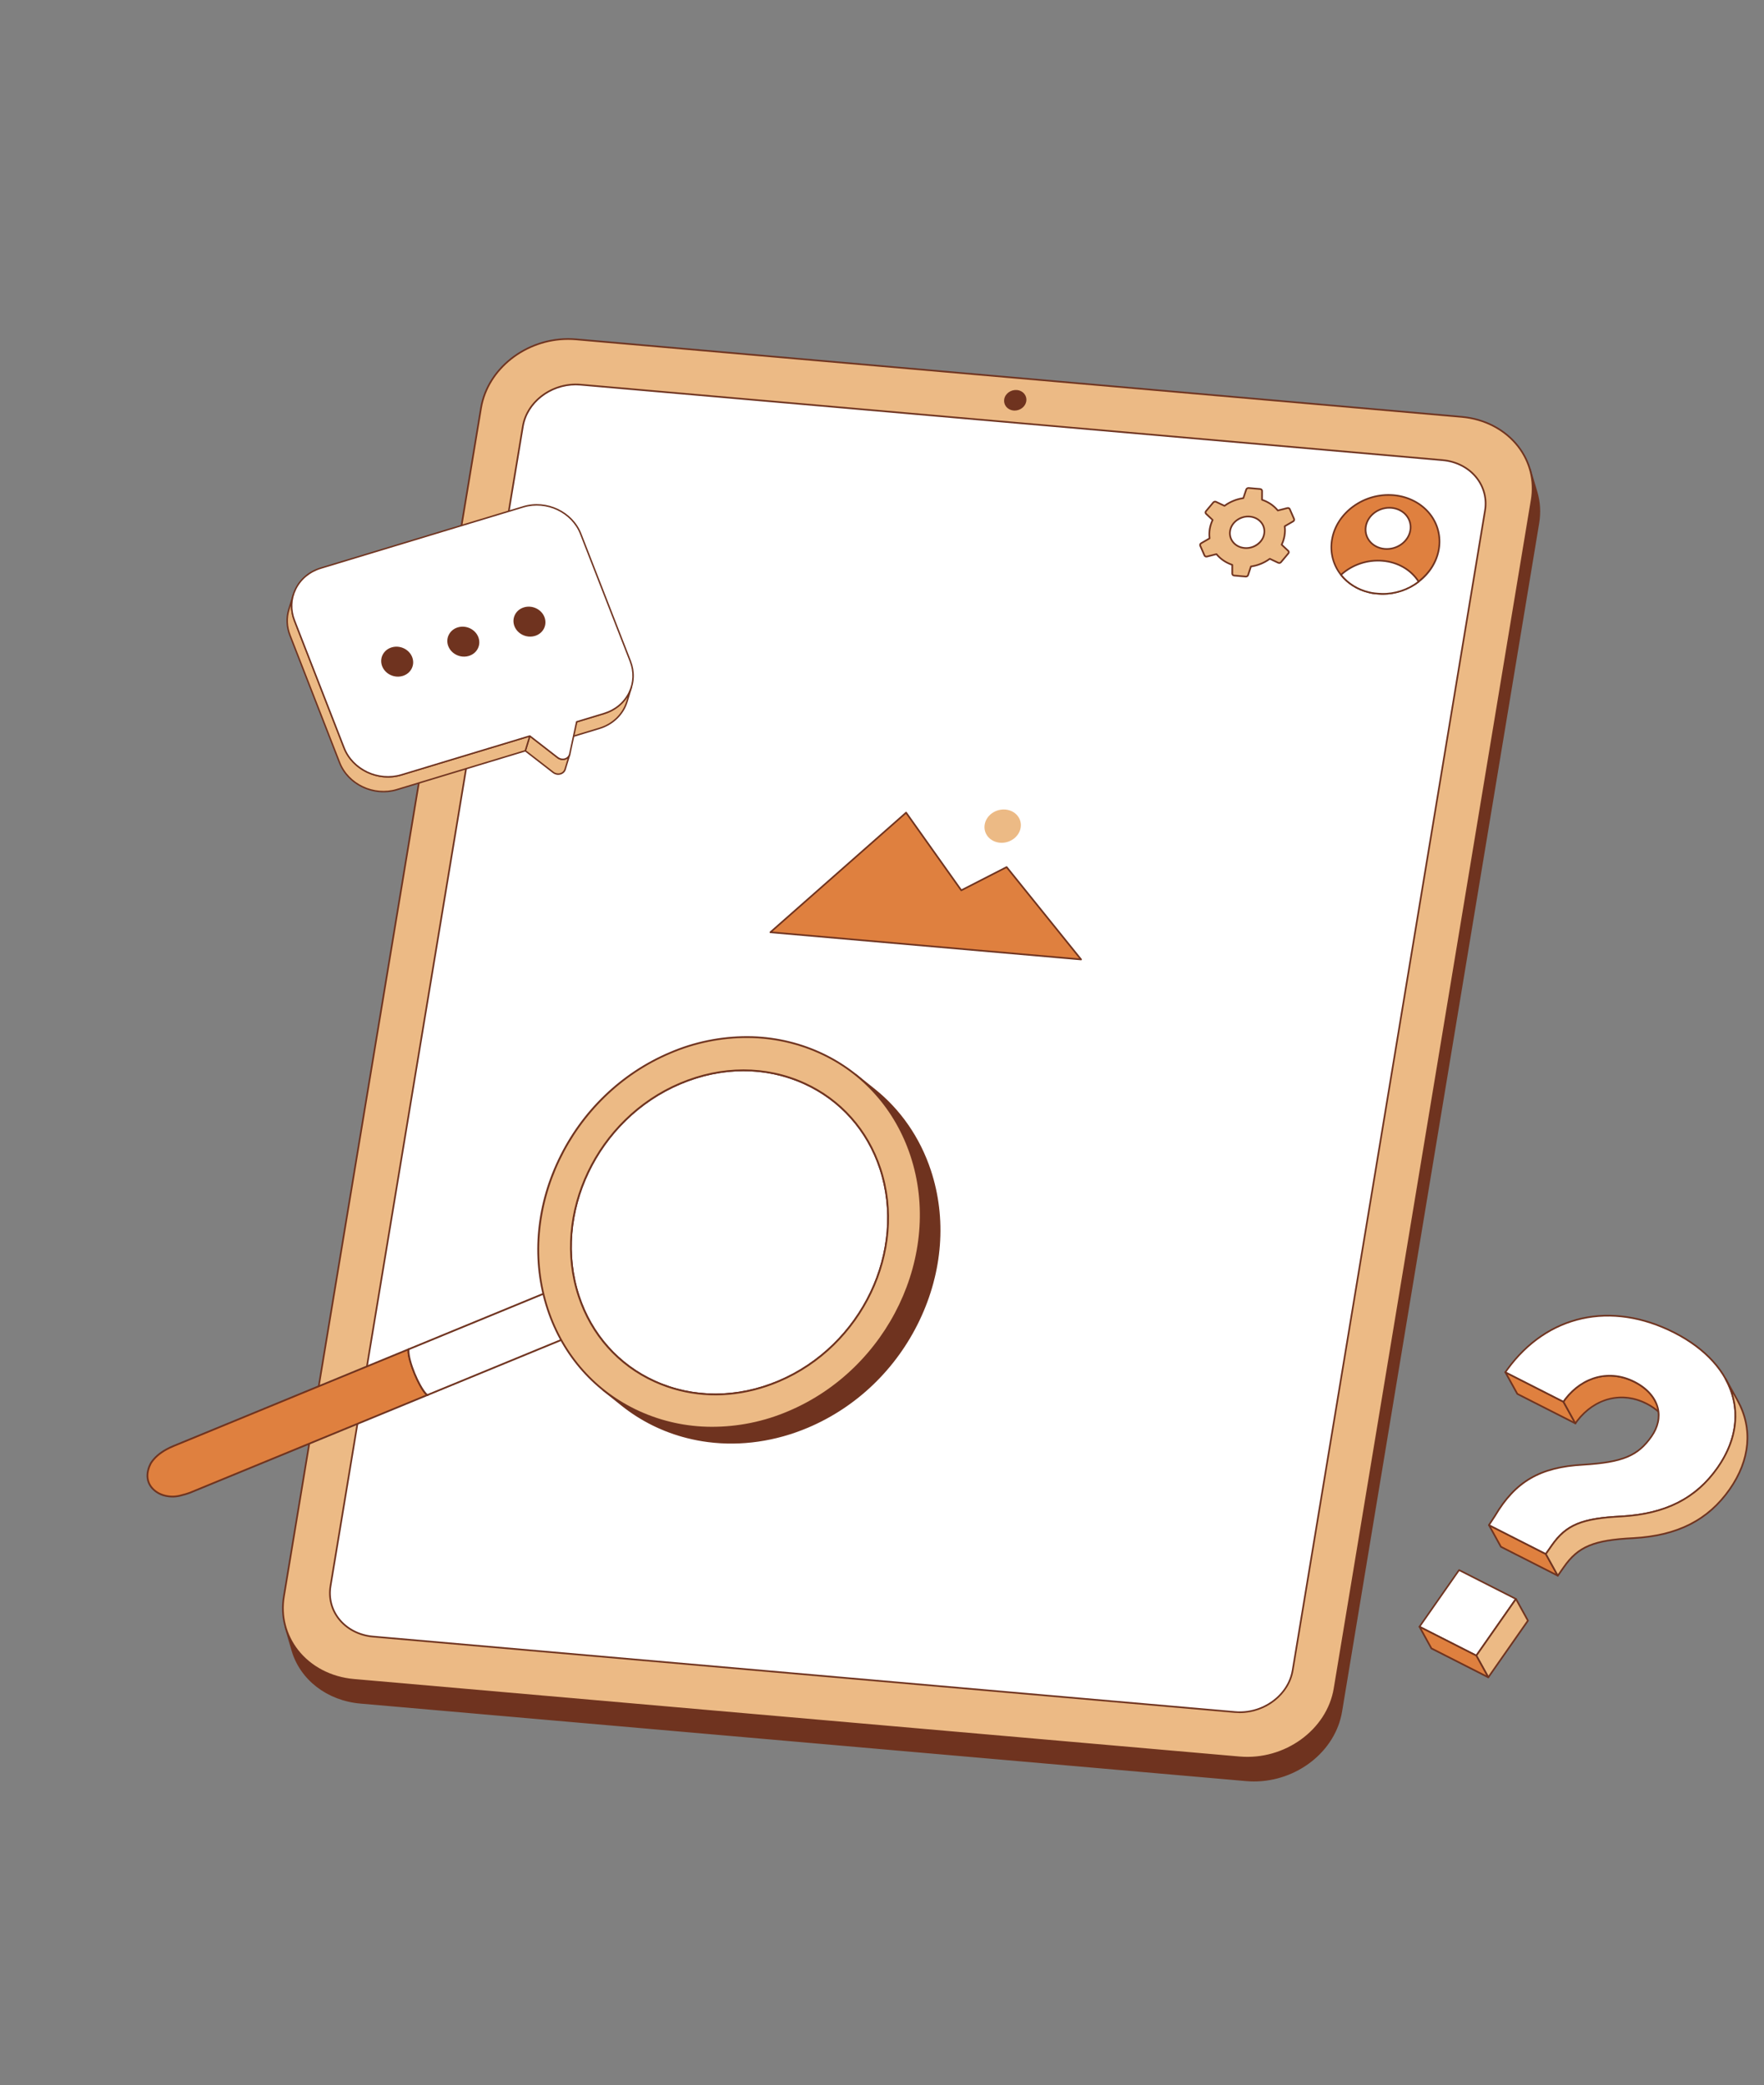 <svg width="424" height="501" viewBox="0 0 424 501" fill="none" xmlns="http://www.w3.org/2000/svg">
<rect x="0" y="0" width="424" height="501" fill="#808080" stroke="none"/>
<g clip-path="url(#clip0_2380_2151)">
<path d="M369.345 118.284L367.733 112.775C368.411 115.091 368.584 117.595 368.156 120.173L320.778 405.733C319.103 415.83 308.867 423.225 297.92 422.267L85.029 403.64C76.881 402.928 70.63 397.787 68.656 391.042L70.268 396.551C72.241 403.296 78.493 408.436 86.64 409.15L299.532 427.776C310.478 428.734 320.714 421.339 322.389 411.242L369.767 125.683C370.195 123.104 370.022 120.6 369.345 118.284Z" fill="#6F331F"/>
<path d="M301.433 428.059C300.796 428.059 300.157 428.032 299.514 427.976L86.622 409.349C78.63 408.649 72.135 403.648 70.075 396.607L68.464 391.098C68.456 391.073 68.453 391.046 68.455 391.019C68.457 390.993 68.465 390.967 68.477 390.943C68.49 390.92 68.507 390.899 68.528 390.882C68.549 390.865 68.572 390.852 68.598 390.845C68.624 390.837 68.65 390.835 68.677 390.838C68.704 390.841 68.729 390.85 68.752 390.863C68.776 390.876 68.796 390.894 68.812 390.915C68.829 390.936 68.841 390.96 68.847 390.986C70.86 397.867 77.219 402.756 85.046 403.441L297.937 422.068C308.768 423.015 318.925 415.673 320.58 405.701L367.958 120.141C368.371 117.65 368.231 115.19 367.54 112.831C367.533 112.806 367.531 112.779 367.534 112.753C367.536 112.727 367.544 112.702 367.557 112.679C367.57 112.656 367.587 112.635 367.607 112.619C367.628 112.602 367.651 112.59 367.676 112.583C367.702 112.575 367.728 112.573 367.754 112.576C367.78 112.579 367.805 112.587 367.828 112.599C367.852 112.612 367.872 112.629 367.888 112.649C367.905 112.67 367.917 112.693 367.924 112.719L367.929 112.736L369.536 118.228C370.243 120.646 370.387 123.165 369.964 125.715L322.586 411.275C320.996 420.856 311.723 428.059 301.433 428.059ZM69.867 394.469L70.459 396.495C72.472 403.377 78.831 408.266 86.658 408.95L299.549 427.577C300.18 427.632 300.81 427.66 301.435 427.66C311.536 427.66 320.634 420.601 322.192 411.21L369.57 125.65C369.983 123.159 369.843 120.7 369.152 118.34L368.556 116.301C368.638 117.588 368.571 118.893 368.353 120.206L320.975 405.766C319.385 415.347 310.112 422.549 299.822 422.55C299.185 422.55 298.546 422.523 297.902 422.466L85.011 403.84C78.364 403.258 72.752 399.7 69.867 394.469Z" fill="#6F331F"/>
<path d="M351.36 100.17C362.307 101.128 369.829 110.087 368.156 120.174L320.778 405.734C319.102 415.831 308.866 423.225 297.92 422.267L85.029 403.641C74.082 402.683 66.558 393.734 68.233 383.637L115.611 98.077C117.285 87.991 127.522 80.585 138.469 81.543L351.36 100.17Z" fill="#ECBA85"/>
<path d="M299.822 422.55C299.185 422.55 298.546 422.523 297.903 422.467L85.011 403.84C79.468 403.355 74.477 400.74 71.318 396.666C68.423 392.933 67.258 388.294 68.036 383.605L115.414 98.045C117.102 87.871 127.452 80.379 138.486 81.344L351.378 99.971C356.919 100.456 361.909 103.071 365.069 107.147C367.964 110.882 369.131 115.52 368.353 120.207L320.975 405.766C319.386 415.347 310.112 422.551 299.822 422.551L299.822 422.55ZM136.565 81.66C126.465 81.66 117.367 88.719 115.809 98.11L68.431 383.67C67.671 388.248 68.809 392.777 71.634 396.421C74.725 400.407 79.613 402.966 85.046 403.441L297.938 422.068C308.769 423.016 318.926 415.674 320.58 405.701L367.958 120.141C368.718 115.565 367.579 111.038 364.753 107.392C361.661 103.404 356.773 100.844 351.343 100.369L138.452 81.743C137.824 81.688 137.195 81.66 136.565 81.66Z" fill="#6F331F"/>
<path d="M346.753 110.567L139.55 92.438C132.898 91.856 126.689 96.347 125.674 102.465L79.444 381.105C78.427 387.234 82.989 392.668 89.641 393.25L296.844 411.379C303.484 411.96 309.693 407.469 310.71 401.34L356.94 122.7C357.955 116.582 353.393 111.148 346.753 110.567Z" fill="white"/>
<path d="M297.996 411.629C297.608 411.629 297.218 411.612 296.827 411.578L89.624 393.449C86.235 393.152 83.184 391.554 81.254 389.064C79.483 386.78 78.77 383.942 79.247 381.072L125.476 102.432C126.507 96.222 132.828 91.649 139.567 92.238L346.77 110.367C350.153 110.663 353.201 112.261 355.131 114.75C356.9 117.033 357.613 119.868 357.138 122.732L310.908 401.372C309.937 407.227 304.276 411.629 297.996 411.629ZM138.392 92.587C132.298 92.587 126.81 96.839 125.871 102.498L79.641 381.137C79.183 383.896 79.868 386.624 81.57 388.819C83.433 391.221 86.381 392.764 89.659 393.05L296.862 411.179C303.391 411.751 309.516 407.322 310.514 401.306L356.744 122.667C357.201 119.913 356.515 117.189 354.815 114.995C352.953 112.594 350.008 111.052 346.736 110.766L139.532 92.637C139.153 92.604 138.773 92.587 138.393 92.587H138.392ZM244.41 93.918C243.051 93.799 241.78 94.72 241.574 95.96C241.366 97.211 242.301 98.324 243.659 98.443C245.005 98.561 246.277 97.641 246.484 96.39C246.69 95.149 245.756 94.036 244.41 93.918Z" fill="#6F331F"/>
<path d="M243.892 98.653C243.809 98.653 243.726 98.65 243.642 98.642C242.906 98.578 242.242 98.228 241.819 97.684C241.43 97.181 241.273 96.558 241.377 95.928C241.601 94.582 242.969 93.592 244.428 93.719C245.158 93.783 245.818 94.132 246.24 94.675C246.431 94.92 246.569 95.201 246.645 95.502C246.722 95.803 246.734 96.117 246.682 96.423C246.471 97.696 245.248 98.653 243.892 98.653ZM244.172 94.108C243.002 94.108 241.95 94.917 241.772 95.993C241.728 96.246 241.738 96.505 241.801 96.754C241.863 97.004 241.977 97.237 242.135 97.439C242.489 97.896 243.051 98.189 243.677 98.244C244.926 98.353 246.097 97.507 246.288 96.358C246.33 96.106 246.32 95.848 246.258 95.6C246.195 95.353 246.081 95.121 245.924 94.92C245.57 94.465 245.012 94.172 244.393 94.118C244.319 94.111 244.246 94.108 244.172 94.108Z" fill="#6F331F"/>
</g>
<g clip-path="url(#clip1_2380_2151)">
<path d="M306.898 244.453L134.914 229.415C131.015 229.074 127.363 231.714 126.767 235.304L123.883 252.678C123.287 256.268 125.972 259.451 129.87 259.792L301.855 274.83C305.753 275.171 309.392 272.541 309.988 268.951L312.873 251.577C313.469 247.987 310.796 244.794 306.898 244.453Z" fill="white"/>
<path d="M334.968 118.985C327.878 118.366 321.245 123.151 320.16 129.69C319.181 135.584 323.06 140.886 329.039 142.318C330.129 142.618 331.205 142.639 332.103 142.694C338.791 142.777 344.819 138.138 345.849 131.937C346.935 125.398 342.069 119.606 334.968 118.985Z" fill="#DF803F"/>
<path d="M332.278 142.895C332.219 142.895 332.16 142.895 332.1 142.894C331.969 142.886 331.845 142.88 331.718 142.873C330.889 142.827 329.949 142.776 328.985 142.51C326.032 141.803 323.488 140.127 321.827 137.793C320.146 135.43 319.484 132.541 319.962 129.658C321.062 123.035 327.802 118.159 334.985 118.787C338.599 119.103 341.851 120.805 343.908 123.456C345.794 125.888 346.554 128.911 346.046 131.969C345.542 135.008 343.828 137.8 341.22 139.83C338.677 141.81 335.507 142.895 332.278 142.895L332.278 142.895ZM333.734 119.131C327.224 119.131 321.36 123.676 320.356 129.723C319.403 135.468 323.073 140.684 329.085 142.123C330.014 142.379 330.93 142.429 331.739 142.473C331.867 142.48 331.993 142.487 332.115 142.495C332.171 142.495 332.228 142.496 332.284 142.496C338.804 142.496 344.661 137.872 345.651 131.904C346.141 128.956 345.409 126.043 343.592 123.7C341.603 121.137 338.453 119.491 334.95 119.184C334.546 119.149 334.14 119.131 333.734 119.131L333.734 119.131Z" fill="#6F331F"/>
<path d="M332.35 134.757C328.567 134.426 324.914 135.779 322.323 138.121C323.919 140.146 326.269 141.676 329.039 142.318H329.039C329.814 142.561 331.207 142.665 332.103 142.694C335.278 142.798 338.607 141.655 340.987 139.758C339.237 137.036 336.132 135.087 332.349 134.756" fill="white"/>
<path d="M332.505 142.901C332.368 142.901 332.232 142.899 332.096 142.894C331.602 142.878 329.921 142.803 328.985 142.51C328.982 142.509 328.978 142.508 328.975 142.507C326.26 141.879 323.835 140.363 322.166 138.245C322.135 138.205 322.119 138.155 322.124 138.105C322.128 138.054 322.151 138.007 322.189 137.973C324.948 135.478 328.658 134.233 332.367 134.558C336.08 134.882 339.283 136.738 341.155 139.65C341.181 139.691 341.192 139.741 341.184 139.79C341.176 139.839 341.15 139.883 341.111 139.914C338.746 141.799 335.557 142.9 332.505 142.901H332.505ZM329.078 142.122C329.085 142.123 329.092 142.125 329.098 142.127C329.803 142.349 331.115 142.462 332.109 142.495C335.129 142.594 338.334 141.556 340.718 139.714C338.901 136.994 335.856 135.264 332.332 134.956C328.795 134.647 325.259 135.807 322.597 138.144C324.205 140.113 326.499 141.522 329.078 142.122Z" fill="#6F331F"/>
<path d="M334.462 122.031C331.503 121.772 328.746 123.775 328.294 126.5C327.841 129.224 329.866 131.634 332.825 131.893C335.784 132.152 338.539 130.16 338.992 127.435C339.444 124.71 337.421 122.289 334.462 122.031Z" fill="white"/>
<path d="M333.337 132.115C333.161 132.115 332.985 132.107 332.807 132.092C331.269 131.957 329.885 131.232 329.009 130.103C328.203 129.065 327.879 127.773 328.096 126.467C328.565 123.644 331.428 121.565 334.479 121.831C336.013 121.966 337.396 122.69 338.272 123.82C339.08 124.862 339.406 126.157 339.188 127.467C338.748 130.12 336.183 132.115 333.337 132.115L333.337 132.115ZM333.948 122.208C331.293 122.208 328.9 124.064 328.49 126.532C328.292 127.728 328.588 128.909 329.325 129.859C330.133 130.9 331.415 131.569 332.842 131.694C335.689 131.943 338.36 130.018 338.794 127.402C338.993 126.203 338.695 125.018 337.956 124.065C337.147 123.023 335.868 122.354 334.444 122.23C334.279 122.215 334.114 122.208 333.948 122.208Z" fill="#6F331F"/>
<path d="M299.131 131.677C296.73 131.467 295.137 129.394 295.751 127.166C296.243 125.41 298.022 124.124 299.978 124.11C300.12 124.109 300.26 124.116 300.397 124.128C302.795 124.338 304.398 126.406 303.78 128.649C303.302 130.395 301.509 131.691 299.567 131.695C299.421 131.696 299.276 131.69 299.131 131.677M302.911 117.505L300.126 117.261C299.871 117.239 299.62 117.401 299.548 117.623L298.851 119.697C297.187 119.931 295.619 120.585 294.318 121.545L292.299 120.588C292.242 120.557 292.179 120.539 292.114 120.534C292.023 120.527 291.931 120.541 291.846 120.576C291.762 120.611 291.687 120.666 291.627 120.735L289.865 122.836C289.704 123.028 289.72 123.289 289.892 123.456L291.471 124.938C291.145 125.625 290.907 126.352 290.779 127.121C290.655 127.862 290.641 128.617 290.736 129.362L288.718 130.529C288.496 130.661 288.395 130.913 288.489 131.127L289.513 133.471C289.582 133.63 289.745 133.731 289.924 133.747C289.988 133.752 290.053 133.747 290.117 133.73L292.392 133.149C293.342 134.305 294.651 135.21 296.19 135.724L296.191 137.849C296.186 138.088 296.378 138.278 296.634 138.3L299.418 138.544C299.674 138.566 299.922 138.414 299.996 138.182L300.681 136.117C302.322 135.888 303.88 135.253 305.213 134.27L307.232 135.227C307.292 135.255 307.355 135.271 307.419 135.277C307.6 135.292 307.785 135.222 307.904 135.08L309.665 132.979C309.826 132.787 309.823 132.526 309.639 132.358L308.06 130.877C308.398 130.19 308.624 129.463 308.752 128.693C308.88 127.923 308.898 127.178 308.795 126.453L310.813 125.285C311.047 125.154 311.136 124.901 311.042 124.687L310.019 122.343C309.95 122.186 309.796 122.08 309.616 122.064C309.548 122.058 309.48 122.065 309.414 122.084L307.14 122.666C306.19 121.51 304.892 120.605 303.341 120.09L303.354 117.955C303.357 117.728 303.166 117.527 302.911 117.505Z" fill="#ECBA85"/>
<path d="M299.47 138.746C299.447 138.746 299.424 138.745 299.401 138.743L296.617 138.499C296.254 138.468 295.985 138.186 295.991 137.846L295.991 135.867C294.538 135.356 293.274 134.498 292.32 133.374L290.167 133.924C290.085 133.946 289.997 133.954 289.907 133.946C289.648 133.923 289.427 133.772 289.33 133.552L288.306 131.207C288.172 130.902 288.302 130.545 288.616 130.358L290.523 129.255C290.443 128.534 290.463 127.805 290.582 127.089C290.7 126.377 290.918 125.67 291.229 124.985L289.756 123.602C289.505 123.359 289.488 122.975 289.713 122.708L291.475 120.607C291.555 120.513 291.656 120.439 291.771 120.392C291.885 120.344 292.009 120.325 292.132 120.335C292.224 120.342 292.313 120.369 292.395 120.412L294.297 121.314C295.603 120.377 297.112 119.762 298.701 119.517L299.36 117.559C299.461 117.247 299.799 117.033 300.145 117.062L302.929 117.306C303.284 117.337 303.558 117.623 303.554 117.958L303.543 119.947C304.992 120.455 306.256 121.314 307.213 122.441L309.365 121.891C309.451 121.866 309.543 121.857 309.634 121.865C309.886 121.887 310.104 122.04 310.202 122.263L311.225 124.608C311.363 124.921 311.231 125.28 310.912 125.459L309.011 126.559C309.095 127.249 309.074 127.977 308.95 128.725C308.826 129.471 308.609 130.179 308.304 130.831L309.776 132.213C310.032 132.446 310.051 132.831 309.818 133.107L308.058 135.208C307.978 135.302 307.877 135.375 307.762 135.422C307.648 135.468 307.524 135.487 307.402 135.475C307.313 135.468 307.227 135.445 307.147 135.407L305.235 134.501C303.93 135.439 302.421 136.054 300.832 136.297L300.186 138.245C300.092 138.542 299.797 138.746 299.47 138.746L299.47 138.746ZM292.392 132.949C292.451 132.949 292.508 132.975 292.547 133.022C293.491 134.172 294.773 135.04 296.254 135.535C296.294 135.548 296.328 135.574 296.353 135.608C296.377 135.641 296.391 135.682 296.391 135.724L296.391 137.849C296.389 137.983 296.498 138.088 296.652 138.101L299.436 138.345C299.602 138.359 299.761 138.263 299.806 138.122L300.491 136.054C300.503 136.019 300.524 135.987 300.553 135.963C300.582 135.94 300.617 135.924 300.654 135.919C302.262 135.694 303.788 135.072 305.095 134.109C305.124 134.088 305.158 134.074 305.194 134.071C305.23 134.067 305.267 134.074 305.299 134.089L307.318 135.046C307.391 135.079 307.473 135.087 307.551 135.07C307.629 135.053 307.699 135.011 307.752 134.951L309.512 132.851C309.593 132.755 309.621 132.612 309.505 132.506L307.924 131.022C307.893 130.993 307.872 130.954 307.864 130.912C307.857 130.87 307.863 130.827 307.882 130.788C308.203 130.135 308.43 129.419 308.556 128.66C308.682 127.903 308.696 127.17 308.598 126.481C308.592 126.442 308.598 126.401 308.616 126.366C308.633 126.33 308.661 126.3 308.695 126.28L310.714 125.112C310.855 125.033 310.914 124.892 310.859 124.768L309.836 122.423C309.797 122.334 309.706 122.272 309.6 122.263C309.556 122.26 309.512 122.264 309.47 122.277L307.19 122.86C307.153 122.869 307.114 122.868 307.078 122.856C307.042 122.844 307.01 122.822 306.986 122.793C306.039 121.64 304.757 120.771 303.279 120.279C303.239 120.266 303.204 120.24 303.18 120.206C303.155 120.172 303.142 120.131 303.142 120.089L303.155 117.954C303.156 117.826 303.042 117.717 302.894 117.704L300.11 117.461C299.95 117.446 299.784 117.547 299.74 117.684L299.041 119.761C299.03 119.796 299.008 119.827 298.98 119.851C298.951 119.874 298.917 119.89 298.88 119.895C297.272 120.122 295.746 120.744 294.438 121.706C294.409 121.727 294.374 121.74 294.338 121.744C294.303 121.747 294.266 121.741 294.234 121.725L292.215 120.768C292.179 120.748 292.139 120.736 292.098 120.732C292.038 120.729 291.979 120.738 291.924 120.761C291.869 120.784 291.821 120.819 291.781 120.863L290.02 122.964C289.928 123.073 289.933 123.216 290.033 123.312L291.609 124.793C291.64 124.821 291.661 124.859 291.668 124.901C291.676 124.943 291.671 124.985 291.653 125.024C291.324 125.716 291.097 126.432 290.977 127.154C290.858 127.875 290.844 128.611 290.936 129.336C290.941 129.375 290.934 129.415 290.917 129.45C290.899 129.485 290.872 129.515 290.838 129.534L288.819 130.702C288.684 130.783 288.621 130.928 288.673 131.046L289.697 133.391C289.734 133.476 289.831 133.538 289.943 133.548C289.986 133.551 290.027 133.548 290.066 133.537L292.343 132.955C292.36 132.951 292.376 132.949 292.393 132.949L292.392 132.949ZM299.53 131.895C299.394 131.895 299.254 131.888 299.114 131.876C297.849 131.766 296.738 131.148 296.066 130.181C295.441 129.283 295.261 128.193 295.559 127.113C296.075 125.271 297.933 123.925 299.977 123.91C300.123 123.91 300.269 123.916 300.415 123.929C301.681 124.04 302.794 124.658 303.467 125.626C304.092 126.525 304.272 127.617 303.973 128.702C303.468 130.548 301.615 131.891 299.567 131.895H299.53ZM299.149 131.478C299.289 131.491 299.43 131.497 299.565 131.495C301.407 131.492 303.136 130.245 303.588 128.596C303.855 127.628 303.695 126.654 303.138 125.854C302.533 124.984 301.528 124.427 300.38 124.327C300.247 124.315 300.113 124.31 299.979 124.31C298.11 124.323 296.413 125.547 295.944 127.22C295.678 128.183 295.838 129.154 296.394 129.953C296.998 130.823 298.002 131.378 299.149 131.478Z" fill="#6F331F"/>
<path d="M217.794 195.264L185.17 224.011L259.849 230.541L241.956 208.348L231.058 213.931L217.794 195.264Z" fill="#DF803F"/>
<path d="M259.848 230.74C259.843 230.74 259.837 230.74 259.831 230.739L185.152 224.209C185.113 224.206 185.076 224.191 185.045 224.167C185.015 224.143 184.992 224.11 184.98 224.073C184.968 224.036 184.966 223.996 184.977 223.958C184.987 223.921 185.008 223.887 185.037 223.861L217.661 195.115C217.682 195.096 217.707 195.082 217.734 195.074C217.76 195.065 217.789 195.063 217.816 195.066C217.844 195.069 217.871 195.078 217.895 195.093C217.919 195.107 217.94 195.126 217.956 195.149L231.12 213.674L241.864 208.17C241.905 208.149 241.952 208.143 241.997 208.152C242.042 208.162 242.082 208.187 242.111 208.222L260.004 230.415C260.028 230.445 260.043 230.48 260.047 230.517C260.051 230.555 260.045 230.593 260.029 230.627C260.013 230.661 259.987 230.69 259.955 230.71C259.923 230.73 259.886 230.74 259.849 230.74L259.848 230.74ZM185.651 223.852L259.398 230.301L241.901 208.599L231.149 214.109C231.106 214.131 231.057 214.136 231.01 214.125C230.963 214.113 230.922 214.086 230.895 214.047L217.759 195.561L185.651 223.852H185.651Z" fill="#6F331F"/>
<path d="M241.672 194.524C239.282 194.315 237.048 195.929 236.683 198.13C236.317 200.331 237.959 202.285 240.349 202.494C242.728 202.702 244.962 201.087 245.327 198.886C245.693 196.685 244.051 194.732 241.672 194.524Z" fill="#ECBA85"/>
</g>
<g clip-path="url(#clip2_2380_2151)">
<path d="M36.248 351.609C37.161 350.141 38.591 349.036 40.094 348.225C40.6 347.951 41.12 347.704 41.652 347.484L98.353 324.154C97.658 325.917 101.153 334.434 102.868 335.152C102.367 335.35 46.133 358.514 45.667 358.68C45.02 358.919 44.359 359.118 43.687 359.276C38.924 360.737 33.328 357.196 36.248 351.609Z" fill="#DF803F"/>
<path d="M39.602 359.593C38.328 359.296 37.181 358.603 36.325 357.615C34.957 355.967 34.863 353.799 36.06 351.51C36.062 351.505 36.065 351.501 36.068 351.496C36.902 350.157 38.223 348.993 39.993 348.038C40.505 347.761 41.031 347.511 41.568 347.289L98.273 323.958C98.311 323.942 98.353 323.937 98.394 323.945C98.435 323.954 98.473 323.973 98.503 324.003C98.532 324.032 98.553 324.069 98.561 324.11C98.57 324.151 98.566 324.193 98.551 324.232C97.904 325.871 101.357 334.29 102.95 334.957C102.989 334.973 103.022 335.001 103.045 335.036C103.068 335.071 103.081 335.113 103.08 335.155C103.08 335.197 103.067 335.238 103.043 335.273C103.019 335.308 102.985 335.335 102.946 335.35C102.764 335.422 95.099 338.577 85.396 342.571C67.861 349.789 46.038 358.773 45.738 358.88C45.083 359.122 44.414 359.323 43.734 359.484C42.392 359.894 40.964 359.932 39.602 359.593ZM36.432 351.714C35.324 353.838 35.402 355.837 36.652 357.343C38.159 359.159 41.027 359.87 43.625 359.073C44.293 358.916 44.95 358.718 45.593 358.48C45.945 358.352 68.654 349.004 85.235 342.178C93.785 338.658 100.752 335.79 102.416 335.108C100.654 333.61 97.869 326.825 98.067 324.502L41.733 347.681C41.209 347.897 40.697 348.141 40.198 348.41C38.493 349.33 37.227 350.441 36.432 351.714Z" fill="#6F331F"/>
<path d="M102.867 335.152C103.394 334.935 102.81 332.298 101.563 329.262C100.317 326.225 98.88 323.939 98.353 324.156C97.827 324.373 98.411 327.01 99.657 330.046C100.904 333.082 102.341 335.368 102.867 335.152Z" fill="white"/>
<path d="M102.683 335.365C102.511 335.31 102.355 335.212 102.23 335.081C101.272 334.175 99.693 331.051 98.711 328.116C98.253 326.748 97.579 324.394 98.211 323.99C98.42 323.855 98.684 323.934 98.991 324.226C99.949 325.13 101.528 328.255 102.511 331.19C102.969 332.558 103.643 334.912 103.011 335.317C102.963 335.348 102.909 335.368 102.852 335.376C102.796 335.385 102.738 335.381 102.683 335.365ZM98.439 324.355C98.435 324.353 98.431 324.352 98.426 324.352C98.305 324.469 98.291 325.52 99.114 327.98C100.078 330.859 101.607 333.906 102.522 334.77C102.713 334.95 102.795 334.953 102.796 334.953C102.917 334.835 102.932 333.784 102.109 331.325C101.144 328.445 99.615 325.398 98.7 324.534C98.628 324.455 98.539 324.393 98.439 324.355Z" fill="#6F331F"/>
<path d="M137.669 320.832C138.195 320.616 137.612 317.979 136.365 314.943C135.119 311.906 133.682 309.62 133.155 309.837C132.629 310.053 133.213 312.69 134.459 315.727C135.706 318.763 137.143 321.049 137.669 320.832Z" fill="white"/>
<path d="M137.485 321.046C137.312 320.99 137.157 320.892 137.032 320.761C136.074 319.856 134.495 316.732 133.512 313.797C133.055 312.429 132.381 310.075 133.012 309.67C133.222 309.536 133.486 309.614 133.793 309.906C134.752 310.812 136.33 313.936 137.313 316.871C137.771 318.239 138.445 320.593 137.813 320.997C137.765 321.028 137.711 321.049 137.654 321.057C137.597 321.065 137.54 321.062 137.485 321.046ZM133.241 310.036C133.237 310.034 133.233 310.033 133.228 310.032C133.107 310.15 133.092 311.201 133.916 313.66C134.88 316.54 136.409 319.586 137.324 320.451C137.515 320.631 137.597 320.633 137.598 320.633C137.719 320.516 137.734 319.465 136.91 317.005C135.946 314.126 134.417 311.079 133.502 310.215C133.43 310.135 133.341 310.074 133.241 310.036Z" fill="#6F331F"/>
<path d="M98.183 324.449C98.185 324.39 98.202 324.332 98.231 324.28C98.261 324.228 98.303 324.185 98.354 324.154L133.155 309.835C132.078 310.988 136.272 320.95 137.67 320.833L102.869 335.152C102.755 335.199 102.591 335.129 102.376 334.926C100.702 333.083 98.134 327.235 98.183 324.449Z" fill="white"/>
<path d="M102.678 335.364C102.508 335.307 102.355 335.21 102.231 335.081C100.462 333.135 97.922 327.207 97.971 324.445C97.971 324.433 97.972 324.422 97.974 324.411C97.98 324.315 98.011 324.224 98.064 324.144C98.116 324.064 98.188 324 98.273 323.956L133.074 309.637C133.119 309.619 133.169 309.616 133.215 309.63C133.262 309.644 133.302 309.673 133.33 309.713C133.357 309.753 133.37 309.801 133.367 309.849C133.363 309.898 133.343 309.943 133.31 309.979C132.813 310.511 133.846 314.124 135.436 317.412C136.683 319.992 137.43 320.639 137.652 320.621C137.703 320.616 137.753 320.63 137.794 320.66C137.835 320.69 137.864 320.733 137.876 320.783C137.888 320.832 137.882 320.884 137.859 320.929C137.835 320.974 137.797 321.01 137.75 321.029L102.949 335.349C102.863 335.384 102.768 335.389 102.678 335.364ZM98.396 324.471C98.36 327.161 100.826 332.904 102.534 334.783C102.713 334.952 102.795 334.954 102.796 334.954L137.136 320.823C136.452 320.281 135.658 318.85 135.053 317.599C134.135 315.698 132.579 311.795 132.791 310.214L98.435 324.35C98.416 324.389 98.403 324.429 98.396 324.471Z" fill="#6F331F"/>
<path d="M150.186 327.536L154.693 331.144C149.721 327.163 145.819 321.711 143.617 315.058C137.08 295.304 147.997 272.424 168.007 263.963C181.283 258.35 195.219 260.489 205.007 268.326L200.501 264.719C190.712 256.882 176.776 254.743 163.5 260.356C143.491 268.816 132.574 291.696 139.11 311.45C141.312 318.105 145.214 323.556 150.186 327.537" fill="white"/>
<path d="M154.641 331.35C154.612 331.343 154.584 331.329 154.56 331.31L150.054 327.702C144.85 323.502 140.978 317.879 138.909 311.516C132.347 291.687 143.342 268.649 163.419 260.16C169.86 257.437 176.747 256.442 183.335 257.283C189.66 258.069 195.645 260.585 200.634 264.553L205.14 268.161C205.162 268.178 205.18 268.2 205.194 268.224C205.207 268.249 205.216 268.276 205.219 268.303C205.222 268.331 205.219 268.359 205.212 268.386C205.204 268.413 205.191 268.438 205.173 268.46C205.156 268.482 205.134 268.5 205.11 268.513C205.085 268.527 205.059 268.535 205.031 268.538C205.003 268.541 204.975 268.539 204.948 268.531C204.921 268.523 204.896 268.511 204.875 268.493C199.947 264.573 194.035 262.089 187.788 261.312C181.274 260.481 174.462 261.466 168.091 264.16C148.214 272.564 137.326 295.367 143.819 314.991C145.863 321.275 149.687 326.829 154.826 330.978C154.864 331.008 154.89 331.051 154.901 331.098C154.911 331.146 154.905 331.195 154.884 331.239C154.862 331.282 154.826 331.317 154.782 331.337C154.738 331.357 154.688 331.362 154.641 331.35ZM187.442 258.492C186.072 258.146 184.683 257.883 183.281 257.704C176.766 256.873 169.956 257.858 163.584 260.552C143.706 268.956 132.818 291.758 139.313 311.383C141.356 317.667 145.18 323.221 150.32 327.37L150.677 327.656C147.409 324.032 144.935 319.763 143.415 315.124C136.854 295.295 147.848 272.257 167.925 263.768C174.366 261.045 181.253 260.05 187.842 260.891C192.367 261.461 196.737 262.91 200.707 265.156L200.368 264.885C196.566 261.853 192.158 259.673 187.442 258.492Z" fill="#6F331F"/>
<path d="M150.186 327.536L154.693 331.144C149.721 327.163 145.819 321.711 143.617 315.058C137.08 295.304 147.997 272.424 168.007 263.963C181.283 258.35 195.219 260.489 205.007 268.326L200.501 264.719C190.712 256.882 176.776 254.743 163.5 260.356C143.491 268.816 132.574 291.696 139.11 311.45C141.312 318.105 145.214 323.556 150.186 327.537" fill="white"/>
<path d="M154.641 331.35C154.612 331.343 154.584 331.329 154.56 331.31L150.054 327.702C144.85 323.502 140.978 317.879 138.909 311.516C132.347 291.687 143.342 268.649 163.419 260.16C169.86 257.437 176.747 256.442 183.335 257.283C189.66 258.069 195.645 260.585 200.634 264.553L205.14 268.161C205.162 268.178 205.18 268.2 205.194 268.224C205.207 268.249 205.216 268.276 205.219 268.303C205.222 268.331 205.219 268.359 205.212 268.386C205.204 268.413 205.191 268.438 205.173 268.46C205.156 268.482 205.134 268.5 205.11 268.513C205.085 268.527 205.059 268.535 205.031 268.538C205.003 268.541 204.975 268.539 204.948 268.531C204.921 268.523 204.896 268.511 204.875 268.493C199.947 264.573 194.035 262.089 187.788 261.312C181.274 260.481 174.462 261.466 168.091 264.16C148.214 272.564 137.326 295.367 143.819 314.991C145.863 321.275 149.687 326.829 154.826 330.978C154.864 331.008 154.89 331.051 154.901 331.098C154.911 331.146 154.905 331.195 154.884 331.239C154.862 331.282 154.826 331.317 154.782 331.337C154.738 331.357 154.688 331.362 154.641 331.35ZM187.442 258.492C186.072 258.146 184.683 257.883 183.281 257.704C176.766 256.873 169.956 257.858 163.584 260.552C143.706 268.956 132.818 291.758 139.313 311.383C141.356 317.667 145.18 323.221 150.32 327.37L150.677 327.656C147.409 324.032 144.935 319.763 143.415 315.124C136.854 295.295 147.848 272.257 167.925 263.768C174.366 261.045 181.253 260.05 187.842 260.891C192.367 261.461 196.737 262.91 200.707 265.156L200.368 264.885C196.566 261.853 192.158 259.673 187.442 258.492Z" fill="#6F331F"/>
<path d="M163.5 260.356C143.491 268.816 132.574 291.696 139.11 311.45C145.647 331.204 167.165 340.358 187.175 331.897C207.196 323.432 218.117 300.563 211.58 280.81C205.043 261.057 183.522 251.891 163.5 260.356Z" fill="white"/>
<path d="M163.2 334.2C161.163 333.686 159.176 332.99 157.263 332.122C148.51 328.153 141.992 320.835 138.908 311.516C132.346 291.687 143.34 268.649 163.417 260.16C173.451 255.918 184.106 255.907 193.419 260.13C202.175 264.101 208.696 271.421 211.781 280.743C218.341 300.566 207.339 323.602 187.256 332.093C179.303 335.456 170.958 336.159 163.2 334.2ZM163.583 260.552C143.706 268.956 132.818 291.758 139.312 311.383C142.358 320.587 148.796 327.815 157.439 331.735C166.641 335.908 177.172 335.896 187.092 331.702C206.976 323.295 217.871 300.495 211.379 280.877C208.332 271.67 201.891 264.439 193.244 260.518C184.041 256.344 173.507 256.357 163.583 260.552Z" fill="#6F331F"/>
<path d="M145.009 333.993L149.516 337.601C161.318 347.05 178.12 349.628 194.117 342.864C218.251 332.661 231.422 305.079 223.542 281.266C220.886 273.241 216.18 266.666 210.184 261.864L205.677 258.257C211.673 263.057 216.38 269.632 219.036 277.659C226.916 301.472 213.745 329.053 189.611 339.257C173.614 346.02 156.812 343.442 145.009 333.993Z" fill="#6F331F"/>
<path d="M165.146 345.564C159.394 344.124 154.019 341.466 149.382 337.768L144.876 334.161C144.854 334.143 144.836 334.122 144.822 334.097C144.808 334.073 144.799 334.046 144.796 334.018C144.793 333.99 144.795 333.962 144.803 333.935C144.811 333.908 144.824 333.882 144.841 333.86C144.859 333.839 144.881 333.82 144.905 333.807C144.93 333.793 144.957 333.785 144.985 333.782C145.013 333.779 145.041 333.781 145.068 333.789C145.095 333.797 145.12 333.811 145.142 333.828C151.089 338.559 158.224 341.557 165.763 342.495C173.624 343.499 181.841 342.312 189.528 339.062C213.522 328.916 226.669 301.402 218.833 277.726C216.282 270.016 211.686 263.342 205.544 258.424C205.5 258.389 205.472 258.337 205.466 258.281C205.46 258.225 205.476 258.169 205.511 258.125C205.546 258.081 205.598 258.053 205.654 258.046C205.71 258.04 205.766 258.057 205.81 258.092L210.316 261.7C216.523 266.669 221.166 273.412 223.744 281.2C227.572 292.77 226.607 305.577 221.027 317.262C215.446 328.946 205.919 338.105 194.199 343.06C186.444 346.339 178.151 347.538 170.216 346.523C168.508 346.306 166.815 345.985 165.146 345.564ZM149.718 337.49C155.652 342.188 162.761 345.166 170.27 346.101C178.131 347.104 186.348 345.917 194.035 342.667C218.029 332.523 231.176 305.008 223.34 281.332C220.796 273.643 216.218 266.983 210.1 262.069C214.23 266.522 217.347 271.817 219.238 277.59C223.066 289.16 222.101 301.967 216.52 313.652C210.939 325.336 201.413 334.496 189.693 339.451C181.938 342.731 173.644 343.929 165.71 342.916C160.068 342.205 154.628 340.36 149.718 337.49Z" fill="#6F331F"/>
<path d="M219.036 277.658C226.916 301.471 213.745 329.053 189.611 339.256C165.489 349.455 139.537 338.414 131.656 314.602C123.772 290.777 136.943 263.195 161.066 252.996C185.2 242.793 211.152 253.834 219.036 277.658ZM187.175 331.897C207.197 323.432 218.118 300.563 211.581 280.81C205.044 261.056 183.522 251.891 163.501 260.356C143.491 268.816 132.574 291.696 139.111 311.45C145.648 331.204 167.166 340.358 187.175 331.897Z" fill="#ECBA85"/>
<path d="M160.642 341.963C158.214 341.35 155.845 340.521 153.564 339.486C143.02 334.704 135.168 325.89 131.454 314.668C127.624 303.094 128.587 290.285 134.167 278.598C139.745 266.916 149.267 257.754 160.983 252.8C166.898 250.26 173.27 248.961 179.705 248.982C185.713 249 191.649 250.289 197.123 252.764C207.668 257.546 215.522 266.363 219.237 277.59C223.066 289.16 222.101 301.967 216.52 313.652C210.939 325.336 201.413 334.497 189.693 339.452C183.78 341.99 177.411 343.289 170.978 343.267C167.493 343.249 164.023 342.811 160.642 341.963ZM189.941 250.7C186.592 249.859 183.155 249.426 179.702 249.408C173.324 249.387 167.009 250.675 161.148 253.192C137.16 263.334 124.02 290.852 131.858 314.535C135.533 325.642 143.304 334.366 153.739 339.098C159.158 341.548 165.034 342.824 170.981 342.842C177.356 342.864 183.669 341.578 189.528 339.062C213.523 328.916 226.669 301.402 218.834 277.726C215.156 266.612 207.383 257.885 196.947 253.152C194.689 252.127 192.344 251.307 189.941 250.7ZM163.2 334.2C161.163 333.686 159.176 332.99 157.263 332.122C148.51 328.153 141.991 320.835 138.908 311.516C132.346 291.686 143.34 268.649 163.417 260.16C173.451 255.918 184.106 255.907 193.418 260.13C202.175 264.101 208.696 271.421 211.78 280.743C218.34 300.566 207.339 323.602 187.256 332.093C179.303 335.456 170.957 336.159 163.2 334.2ZM187.378 258.465C179.707 256.528 171.453 257.224 163.583 260.552C143.706 268.956 132.818 291.758 139.312 311.383C142.358 320.587 148.796 327.815 157.439 331.735C166.64 335.908 177.171 335.896 187.092 331.702C206.976 323.295 217.87 300.495 211.378 280.877C208.332 271.67 201.891 264.439 193.244 260.518C191.354 259.66 189.391 258.973 187.379 258.465L187.378 258.465Z" fill="#6F331F"/>
</g>
<g clip-path="url(#clip3_2380_2151)">
<path d="M375.79 336.817L378.669 342.028L364.711 334.939L361.832 329.728L375.79 336.817Z" fill="#DF803F"/>
<path d="M378.596 342.214L378.579 342.208L364.621 335.118C364.586 335.1 364.556 335.071 364.537 335.036L361.653 329.834C361.622 329.797 361.606 329.749 361.607 329.701C361.609 329.652 361.628 329.606 361.661 329.57C361.695 329.535 361.74 329.513 361.788 329.508C361.836 329.504 361.885 329.517 361.924 329.545L375.887 336.643C375.924 336.66 375.953 336.688 375.972 336.723L378.855 341.924C378.876 341.962 378.884 342.005 378.879 342.047C378.873 342.089 378.855 342.129 378.825 342.16C378.798 342.192 378.761 342.215 378.72 342.225C378.678 342.234 378.635 342.231 378.596 342.214ZM364.858 334.788L378.179 341.554L375.642 336.968L362.322 330.2L364.858 334.788Z" fill="#6F331F"/>
<path d="M397.725 336.436C396.781 334.729 395.153 333.21 392.869 332.05C386.953 329.044 380.487 330.69 376.231 336.174L375.784 336.815L378.663 342.026L379.112 341.385C383.36 335.898 389.823 334.251 395.751 337.26C398.033 338.419 399.663 339.94 400.605 341.645L397.725 336.436Z" fill="#DF803F"/>
<path d="M378.597 342.214C378.553 342.197 378.517 342.166 378.494 342.125L375.612 336.924C375.594 336.891 375.585 336.854 375.587 336.817C375.589 336.78 375.601 336.744 375.623 336.713L376.07 336.072C380.386 330.504 387.007 328.859 392.949 331.879C395.197 333.021 396.904 334.566 397.889 336.347L400.772 341.548C400.787 341.571 400.797 341.597 400.802 341.624C400.806 341.652 400.805 341.679 400.798 341.706C400.792 341.733 400.779 341.758 400.763 341.779C400.746 341.801 400.725 341.819 400.701 341.832C400.677 341.846 400.65 341.854 400.623 341.856C400.595 341.859 400.568 341.856 400.542 341.847C400.515 341.838 400.491 341.824 400.471 341.806C400.45 341.788 400.434 341.765 400.422 341.741C399.478 340.031 397.827 338.542 395.656 337.439C392.8 335.988 389.756 335.607 386.853 336.333C383.951 337.059 381.337 338.847 379.275 341.51L378.836 342.142C378.816 342.17 378.79 342.193 378.759 342.208C378.729 342.223 378.695 342.23 378.66 342.228C378.639 342.227 378.617 342.222 378.597 342.214ZM376.03 336.831L378.688 341.655L378.953 341.278C383.269 335.71 389.888 334.066 395.832 337.085C397.047 337.688 398.161 338.475 399.134 339.419L397.551 336.531C396.605 334.821 394.956 333.333 392.785 332.229C389.929 330.78 386.885 330.397 383.982 331.123C381.079 331.85 378.459 333.637 376.396 336.298L376.03 336.831Z" fill="#6F331F"/>
<path d="M371.561 373.406L374.44 378.617L360.768 371.671L357.888 366.462L371.561 373.406Z" fill="#DF803F"/>
<path d="M374.367 378.803L374.348 378.796L360.672 371.848C360.636 371.83 360.606 371.801 360.587 371.766L357.713 366.557C357.692 366.52 357.685 366.477 357.69 366.435C357.696 366.392 357.715 366.353 357.744 366.322C357.773 366.292 357.812 366.272 357.853 366.265C357.894 366.257 357.937 366.263 357.975 366.281L371.646 373.225C371.682 373.243 371.712 373.272 371.732 373.308L374.609 378.517C374.629 378.553 374.638 378.595 374.633 378.636C374.629 378.677 374.612 378.715 374.585 378.746C374.558 378.777 374.522 378.799 374.482 378.809C374.442 378.819 374.4 378.816 374.361 378.801L374.367 378.803ZM360.914 371.522L373.95 378.143L371.414 373.555L358.378 366.934L360.914 371.522Z" fill="#6F331F"/>
<path d="M402.412 320.201C417.139 327.682 421.163 340.78 412.878 352.629C407.497 360.325 399.976 363.801 389.738 364.372C380.128 364.843 376.46 366.394 373.019 371.315L371.562 373.4L357.889 366.456L359.338 364.23C364.407 355.687 370.474 352.505 380.485 351.959C389.887 351.382 393.618 349.939 396.953 345.17C400.288 340.401 398.74 335.032 392.869 332.05C386.953 329.044 380.487 330.69 376.231 336.174L375.784 336.815L361.833 329.724L362.281 329.083C371.465 316.445 386.598 312.176 402.412 320.201Z" fill="white"/>
<path d="M371.488 373.592L371.469 373.585L357.797 366.639C357.772 366.627 357.749 366.609 357.732 366.587C357.714 366.565 357.701 366.54 357.693 366.513C357.686 366.486 357.685 366.457 357.689 366.43C357.694 366.402 357.704 366.375 357.72 366.352L359.169 364.126C364.108 355.8 370.082 352.331 380.472 351.765C389.902 351.175 393.558 349.677 396.79 345.057C398.312 342.879 398.825 340.558 398.271 338.348C397.656 335.887 395.709 333.717 392.78 332.228C389.924 330.779 386.88 330.396 383.978 331.122C381.075 331.848 378.459 333.637 376.396 336.298L375.95 336.94C375.923 336.979 375.882 337.008 375.835 337.019C375.788 337.031 375.739 337.026 375.696 337.004L361.742 329.903C361.717 329.89 361.694 329.872 361.676 329.85C361.658 329.828 361.645 329.802 361.638 329.775C361.631 329.747 361.63 329.717 361.636 329.689C361.641 329.661 361.653 329.634 361.669 329.611L362.124 328.979C371.76 315.699 387.233 312.273 402.504 320.021C410.129 323.893 415.198 329.506 416.783 335.824C418.179 341.397 416.888 347.242 413.043 352.742C407.817 360.216 400.416 363.974 389.753 364.571C380.299 365.034 376.584 366.573 373.188 371.428L371.731 373.513C371.706 373.553 371.668 373.582 371.624 373.597C371.579 373.611 371.531 373.61 371.488 373.592ZM358.176 366.383L371.495 373.149L372.853 371.207C376.337 366.225 380.12 364.649 389.726 364.179C400.262 363.592 407.562 359.884 412.711 352.525C416.484 347.125 417.754 341.395 416.385 335.925C414.836 329.723 409.839 324.205 402.321 320.38C387.241 312.726 371.961 316.106 362.442 329.203L362.127 329.654L375.725 336.56L376.077 336.053C380.393 330.485 387.014 328.84 392.956 331.861C395.986 333.399 398.008 335.666 398.654 338.242C399.238 340.567 398.703 342.999 397.113 345.275C393.796 350.019 390.069 351.562 380.492 352.15C370.269 352.723 364.376 356.132 359.518 364.337L358.176 366.383Z" fill="#6F331F"/>
<path d="M417.65 336.519L414.767 331.317C418.387 337.879 417.876 345.487 412.872 352.644C407.491 360.34 399.97 363.816 389.732 364.387C380.122 364.858 376.454 366.409 373.013 371.33L371.556 373.415L374.439 378.617L375.896 376.531C379.338 371.608 383.005 370.059 392.613 369.588C402.852 369.015 410.372 365.541 415.753 357.844C420.761 350.687 421.269 343.071 417.65 336.519Z" fill="#ECBA85"/>
<path d="M374.367 378.803C374.324 378.786 374.287 378.754 374.265 378.714L371.385 373.503C371.367 373.47 371.358 373.433 371.36 373.396C371.361 373.359 371.373 373.323 371.394 373.292L372.85 371.208C376.335 366.226 380.118 364.65 389.724 364.18C400.259 363.593 407.559 359.885 412.709 352.526C417.59 345.545 418.259 338.045 414.591 331.411C414.579 331.388 414.571 331.363 414.568 331.337C414.565 331.311 414.567 331.284 414.574 331.259C414.581 331.234 414.593 331.21 414.61 331.19C414.626 331.169 414.647 331.152 414.67 331.139C414.693 331.126 414.718 331.118 414.744 331.115C414.77 331.112 414.797 331.115 414.822 331.122C414.847 331.129 414.871 331.141 414.891 331.158C414.912 331.174 414.929 331.194 414.942 331.217L417.826 336.421C421.571 343.197 420.896 350.846 415.922 357.959C410.696 365.434 403.292 369.192 392.632 369.79C383.179 370.253 379.462 371.791 376.068 376.647L374.612 378.731C374.593 378.759 374.566 378.782 374.536 378.797C374.505 378.812 374.471 378.819 374.437 378.817C374.413 378.816 374.389 378.812 374.367 378.803ZM371.796 373.418L374.46 378.238L375.734 376.418C379.216 371.436 383.003 369.858 392.606 369.389C403.142 368.801 410.443 365.095 415.59 357.735C420.472 350.754 421.14 343.255 417.473 336.621L416.514 334.884C418.309 340.677 417.125 346.894 413.033 352.746C407.807 360.22 400.406 363.979 389.743 364.576C380.289 365.038 376.574 366.577 373.178 371.432L371.796 373.418Z" fill="#6F331F"/>
<path d="M364.375 384.206L354.856 397.823L341.185 390.88L350.706 377.263L364.375 384.206Z" fill="white"/>
<path d="M354.778 398.007L354.759 398L341.09 391.057C341.045 391.032 341.011 390.991 340.996 390.941C340.989 390.914 340.988 390.885 340.993 390.857C340.998 390.829 341.009 390.802 341.025 390.779L350.547 377.16C350.574 377.121 350.615 377.094 350.662 377.082C350.709 377.071 350.758 377.076 350.8 377.098L364.47 384.041C364.495 384.054 364.518 384.072 364.536 384.094C364.554 384.116 364.567 384.142 364.574 384.17C364.581 384.198 364.582 384.227 364.577 384.255C364.572 384.283 364.561 384.31 364.544 384.334L355.02 397.938C354.993 397.976 354.955 398.003 354.911 398.015C354.867 398.028 354.82 398.025 354.778 398.007ZM341.478 390.805L354.787 397.564L364.076 384.28L350.768 377.519L341.478 390.805Z" fill="#6F331F"/>
<path d="M364.375 384.206L367.256 389.417L357.735 403.034L354.856 397.823L364.375 384.206Z" fill="#ECBA85"/>
<path d="M357.66 403.227C357.616 403.21 357.58 403.179 357.557 403.138L354.681 397.92C354.662 397.887 354.653 397.85 354.655 397.813C354.657 397.776 354.669 397.74 354.69 397.709L364.209 384.098C364.228 384.07 364.254 384.047 364.285 384.032C364.316 384.017 364.35 384.01 364.384 384.012C364.42 384.012 364.455 384.023 364.485 384.041C364.516 384.06 364.54 384.086 364.557 384.118L367.438 389.329C367.456 389.362 367.465 389.399 367.463 389.436C367.461 389.473 367.449 389.509 367.427 389.54L357.899 403.149C357.879 403.176 357.853 403.199 357.822 403.213C357.792 403.228 357.758 403.235 357.724 403.233C357.702 403.234 357.681 403.233 357.66 403.227ZM355.089 397.836L357.755 402.657L367.02 389.405L364.356 384.585L355.089 397.836Z" fill="#6F331F"/>
<path d="M354.856 397.823L357.735 403.034L344.066 396.091L341.185 390.88L354.856 397.823Z" fill="#DF803F"/>
<path d="M357.66 403.227L357.641 403.22L343.973 396.275C343.937 396.258 343.908 396.23 343.888 396.195L341.01 390.976C340.989 390.939 340.981 390.896 340.987 390.854C340.993 390.812 341.012 390.772 341.041 390.742C341.07 390.712 341.108 390.691 341.15 390.684C341.191 390.677 341.234 390.682 341.272 390.701L354.941 397.643C354.977 397.662 355.006 397.69 355.025 397.725L357.91 402.927C357.93 402.963 357.938 403.005 357.934 403.046C357.93 403.087 357.913 403.125 357.886 403.156C357.858 403.187 357.822 403.209 357.782 403.219C357.742 403.229 357.7 403.226 357.662 403.211L357.66 403.227ZM344.204 395.936L357.238 402.558L354.709 397.974L341.677 391.354L344.204 395.936Z" fill="#6F331F"/>
</g>
<g clip-path="url(#clip4_2380_2151)">
<path d="M145.165 171.462L138.616 173.443L137.537 176.993L144.086 175.013C147.439 173.998 149.802 171.545 150.697 168.6L151.776 165.049C150.881 167.994 148.518 170.448 145.165 171.462Z" fill="#ECBA85"/>
<path d="M137.496 177.166C137.472 177.16 137.45 177.15 137.431 177.135C137.412 177.121 137.396 177.103 137.384 177.082C137.372 177.061 137.364 177.038 137.361 177.014C137.358 176.99 137.361 176.965 137.368 176.942L138.447 173.392C138.464 173.335 138.508 173.291 138.565 173.273L145.114 171.293C148.272 170.337 150.699 167.984 151.607 164.998C151.621 164.953 151.652 164.916 151.694 164.893C151.735 164.871 151.783 164.866 151.828 164.88C151.85 164.886 151.871 164.898 151.889 164.912C151.907 164.927 151.922 164.945 151.933 164.966C151.944 164.986 151.951 165.009 151.953 165.032C151.955 165.055 151.953 165.079 151.946 165.101L151.945 165.104L150.867 168.652C149.924 171.752 147.409 174.193 144.137 175.183L137.588 177.164C137.558 177.172 137.526 177.173 137.496 177.166ZM138.758 173.585L137.803 176.728L144.035 174.843C147.192 173.888 149.62 171.535 150.528 168.548L150.867 167.434C149.602 169.403 147.612 170.907 145.216 171.631L138.758 173.585Z" fill="#6F331F"/>
<path d="M135.803 182.382C135.508 182.47 135.196 182.487 134.893 182.43C134.59 182.373 134.306 182.245 134.062 182.056L127.35 176.851L126.27 180.402L132.983 185.607C133.226 185.796 133.511 185.924 133.814 185.981C134.117 186.037 134.429 186.021 134.724 185.933C135.241 185.776 135.673 185.399 135.838 184.857L136.917 181.306C136.752 181.849 136.321 182.226 135.803 182.382Z" fill="#ECBA85"/>
<path d="M133.68 186.133C133.392 186.063 133.116 185.934 132.874 185.748L126.161 180.542C126.133 180.52 126.112 180.49 126.101 180.455C126.09 180.421 126.09 180.384 126.1 180.35L127.179 176.799C127.188 176.772 127.203 176.747 127.223 176.727C127.243 176.706 127.268 176.691 127.295 176.682C127.322 176.674 127.351 176.672 127.38 176.677C127.408 176.682 127.435 176.693 127.457 176.711L134.17 181.916C134.622 182.264 135.213 182.375 135.751 182.213C136.244 182.063 136.607 181.714 136.746 181.255C136.761 181.21 136.792 181.173 136.833 181.151C136.874 181.129 136.923 181.124 136.968 181.137C136.99 181.143 137.011 181.155 137.029 181.169C137.047 181.184 137.061 181.202 137.072 181.223C137.083 181.243 137.09 181.266 137.092 181.289C137.095 181.312 137.092 181.336 137.085 181.358L136.006 184.908C135.831 185.484 135.382 185.919 134.774 186.103C134.418 186.209 134.041 186.22 133.68 186.133ZM126.475 180.336L133.091 185.467C133.543 185.815 134.134 185.926 134.671 185.763C135.165 185.614 135.528 185.265 135.667 184.805L136.44 182.263C136.262 182.392 136.064 182.489 135.854 182.552C135.206 182.747 134.497 182.614 133.953 182.197L127.444 177.149L126.475 180.336Z" fill="#6F331F"/>
<path d="M96.483 186.187C90.926 187.869 84.751 184.961 82.695 179.687L70.774 149.099C69.959 147.009 69.914 144.862 70.502 142.928L69.423 146.478C68.835 148.413 68.88 150.56 69.694 152.649L81.616 183.237C83.671 188.511 89.847 191.419 95.404 189.738L126.27 180.402L127.349 176.851L96.483 186.187Z" fill="#ECBA85"/>
<path d="M89.435 190.064C85.893 189.214 82.797 186.755 81.451 183.302L69.53 152.714C68.726 150.651 68.63 148.477 69.254 146.427L70.333 142.876C70.34 142.854 70.351 142.833 70.365 142.815C70.38 142.797 70.398 142.782 70.419 142.771C70.44 142.76 70.462 142.753 70.485 142.751C70.508 142.749 70.532 142.751 70.554 142.758C70.576 142.765 70.597 142.776 70.615 142.791C70.633 142.806 70.648 142.824 70.659 142.844C70.67 142.865 70.677 142.887 70.679 142.911C70.681 142.934 70.679 142.957 70.672 142.979C70.072 144.953 70.164 147.047 70.939 149.034L82.861 179.623C84.879 184.802 90.968 187.671 96.432 186.018L127.298 176.682C127.329 176.672 127.361 176.672 127.392 176.68C127.423 176.687 127.452 176.703 127.474 176.726C127.497 176.749 127.513 176.777 127.521 176.808C127.529 176.84 127.528 176.872 127.519 176.903L126.439 180.453C126.422 180.51 126.378 180.554 126.321 180.572L95.456 189.908C93.458 190.512 91.379 190.53 89.435 190.064ZM69.928 145.426L69.593 146.53C68.993 148.503 69.085 150.597 69.86 152.585L81.781 183.173C83.8 188.353 89.888 191.222 95.353 189.569L126.128 180.259L127.083 177.117L96.535 186.357C90.897 188.062 84.615 185.099 82.53 179.751L70.609 149.163C70.132 147.94 69.905 146.678 69.928 145.426Z" fill="#6F331F"/>
<path d="M125.802 121.782C131.359 120.101 137.526 123.011 139.582 128.285L151.504 158.873C153.559 164.147 150.722 169.781 145.165 171.462L138.616 173.443L136.949 181.183C136.815 181.792 136.358 182.214 135.802 182.382C135.507 182.47 135.195 182.487 134.893 182.43C134.59 182.373 134.305 182.245 134.062 182.056L127.349 176.851L96.483 186.188C90.926 187.869 84.751 184.961 82.695 179.687L70.774 149.099C68.718 143.825 71.563 138.188 77.121 136.507L125.802 121.782Z" fill="white"/>
<path d="M90.514 186.513C86.972 185.663 83.876 183.204 82.53 179.751L70.609 149.163C69.615 146.614 69.709 143.892 70.874 141.498C72.082 139.013 74.282 137.181 77.069 136.338L125.751 121.612C131.384 119.908 137.663 122.873 139.747 128.221L151.669 158.809C152.663 161.36 152.57 164.084 151.405 166.478C150.198 168.959 148 170.79 145.216 171.632L138.767 173.582L137.122 181.22C136.982 181.857 136.508 182.354 135.854 182.552C135.207 182.747 134.496 182.614 133.954 182.197L127.313 177.047L96.534 186.357C94.537 186.962 92.459 186.98 90.514 186.513ZM125.802 121.782L125.854 121.951L77.172 136.677C74.481 137.491 72.357 139.258 71.192 141.653C70.072 143.957 69.982 146.578 70.939 149.034L82.861 179.622C84.879 184.802 90.967 187.671 96.432 186.018L127.298 176.681C127.325 176.673 127.353 176.672 127.381 176.677C127.409 176.682 127.435 176.694 127.457 176.711L134.17 181.917C134.623 182.264 135.213 182.375 135.751 182.213C136.28 182.052 136.663 181.653 136.775 181.145L138.442 173.406C138.449 173.375 138.464 173.346 138.485 173.323C138.507 173.3 138.534 173.283 138.564 173.273L145.113 171.292C147.802 170.479 149.923 168.714 151.086 166.323C152.207 164.019 152.296 161.396 151.338 158.937L139.417 128.349C137.398 123.17 131.314 120.3 125.854 121.951L125.802 121.782Z" fill="#6F331F"/>
<path d="M94.193 155.727C92.298 156.3 91.326 158.231 92.026 160.029C92.731 161.836 94.841 162.826 96.737 162.252C98.64 161.677 99.607 159.755 98.903 157.949C98.202 156.151 96.096 155.151 94.193 155.727Z" fill="#6F331F"/>
<path d="M94.674 162.477C93.427 162.177 92.336 161.311 91.862 160.094C91.511 159.193 91.545 158.23 91.958 157.381C92.386 156.501 93.162 155.854 94.143 155.557C96.125 154.958 98.335 156.002 99.069 157.885C99.421 158.789 99.389 159.754 98.977 160.601C98.55 161.477 97.773 162.124 96.789 162.422C96.087 162.634 95.357 162.64 94.674 162.477ZM94.245 155.896C93.36 156.164 92.661 156.746 92.277 157.536C91.907 158.295 91.877 159.158 92.192 159.965C92.861 161.68 94.876 162.63 96.686 162.083C97.575 161.814 98.275 161.232 98.658 160.446C99.026 159.689 99.055 158.825 98.739 158.014C98.07 156.299 96.054 155.349 94.245 155.896ZM110.09 150.918C108.195 151.491 107.223 153.423 107.924 155.221C108.628 157.027 110.739 158.017 112.634 157.444C114.537 156.868 115.504 154.947 114.8 153.141C114.1 151.343 111.993 150.343 110.09 150.918Z" fill="#6F331F"/>
<path d="M110.57 157.668C109.323 157.369 108.233 156.502 107.758 155.285C107.407 154.385 107.442 153.421 107.855 152.572C108.282 151.693 109.058 151.045 110.039 150.749C112.021 150.149 114.231 151.193 114.965 153.076C115.318 153.981 115.285 154.945 114.873 155.792C114.447 156.669 113.669 157.315 112.685 157.613C111.983 157.826 111.253 157.832 110.57 157.668ZM112.075 151.038C111.45 150.888 110.783 150.894 110.141 151.088C109.256 151.356 108.557 151.937 108.173 152.727C107.804 153.486 107.774 154.349 108.088 155.156C108.757 156.871 110.772 157.821 112.582 157.274C113.471 157.005 114.172 156.424 114.554 155.637C114.922 154.88 114.951 154.016 114.635 153.205C114.203 152.099 113.211 151.31 112.075 151.038ZM125.987 146.11C124.092 146.683 123.119 148.614 123.82 150.412C124.524 152.218 126.635 153.208 128.53 152.635C130.433 152.06 131.401 150.138 130.697 148.332C129.996 146.534 127.89 145.534 125.987 146.11Z" fill="#6F331F"/>
<path d="M126.466 152.86C125.219 152.56 124.129 151.694 123.655 150.477C123.304 149.576 123.338 148.613 123.751 147.763C124.178 146.884 124.954 146.237 125.935 145.94C127.918 145.34 130.128 146.384 130.862 148.268C131.214 149.172 131.182 150.137 130.77 150.983C130.343 151.86 129.566 152.507 128.581 152.805C127.88 153.017 127.15 153.023 126.466 152.86ZM127.971 146.229C127.347 146.079 126.679 146.085 126.038 146.279C125.152 146.547 124.453 147.129 124.069 147.919C123.7 148.678 123.67 149.541 123.985 150.348C124.653 152.063 126.669 153.013 128.478 152.466C129.368 152.197 130.068 151.615 130.451 150.828C130.819 150.071 130.847 149.208 130.531 148.396C130.1 147.29 129.108 146.502 127.971 146.229Z" fill="#6F331F"/>
</g>
<defs>
<clipPath id="clip0_2380_2151">
<rect width="302.4" height="346.8" fill="white" transform="translate(67.8 81.26)"/>
</clipPath>
<clipPath id="clip1_2380_2151">
<rect width="222.6" height="158" fill="white" transform="translate(123.6 117.06)"/>
</clipPath>
<clipPath id="clip2_2380_2151">
<rect width="172.2" height="142.8" fill="white" transform="translate(69.1 219.754) rotate(14.171)"/>
</clipPath>
<clipPath id="clip3_2380_2151">
<rect width="61.6" height="94" fill="white" transform="translate(370.358 307.286) rotate(21.281)"/>
</clipPath>
<clipPath id="clip4_2380_2151">
<rect width="84.8" height="76.6" fill="white" transform="translate(78.308 108.624) rotate(13.493)"/>
</clipPath>
</defs>
</svg>
